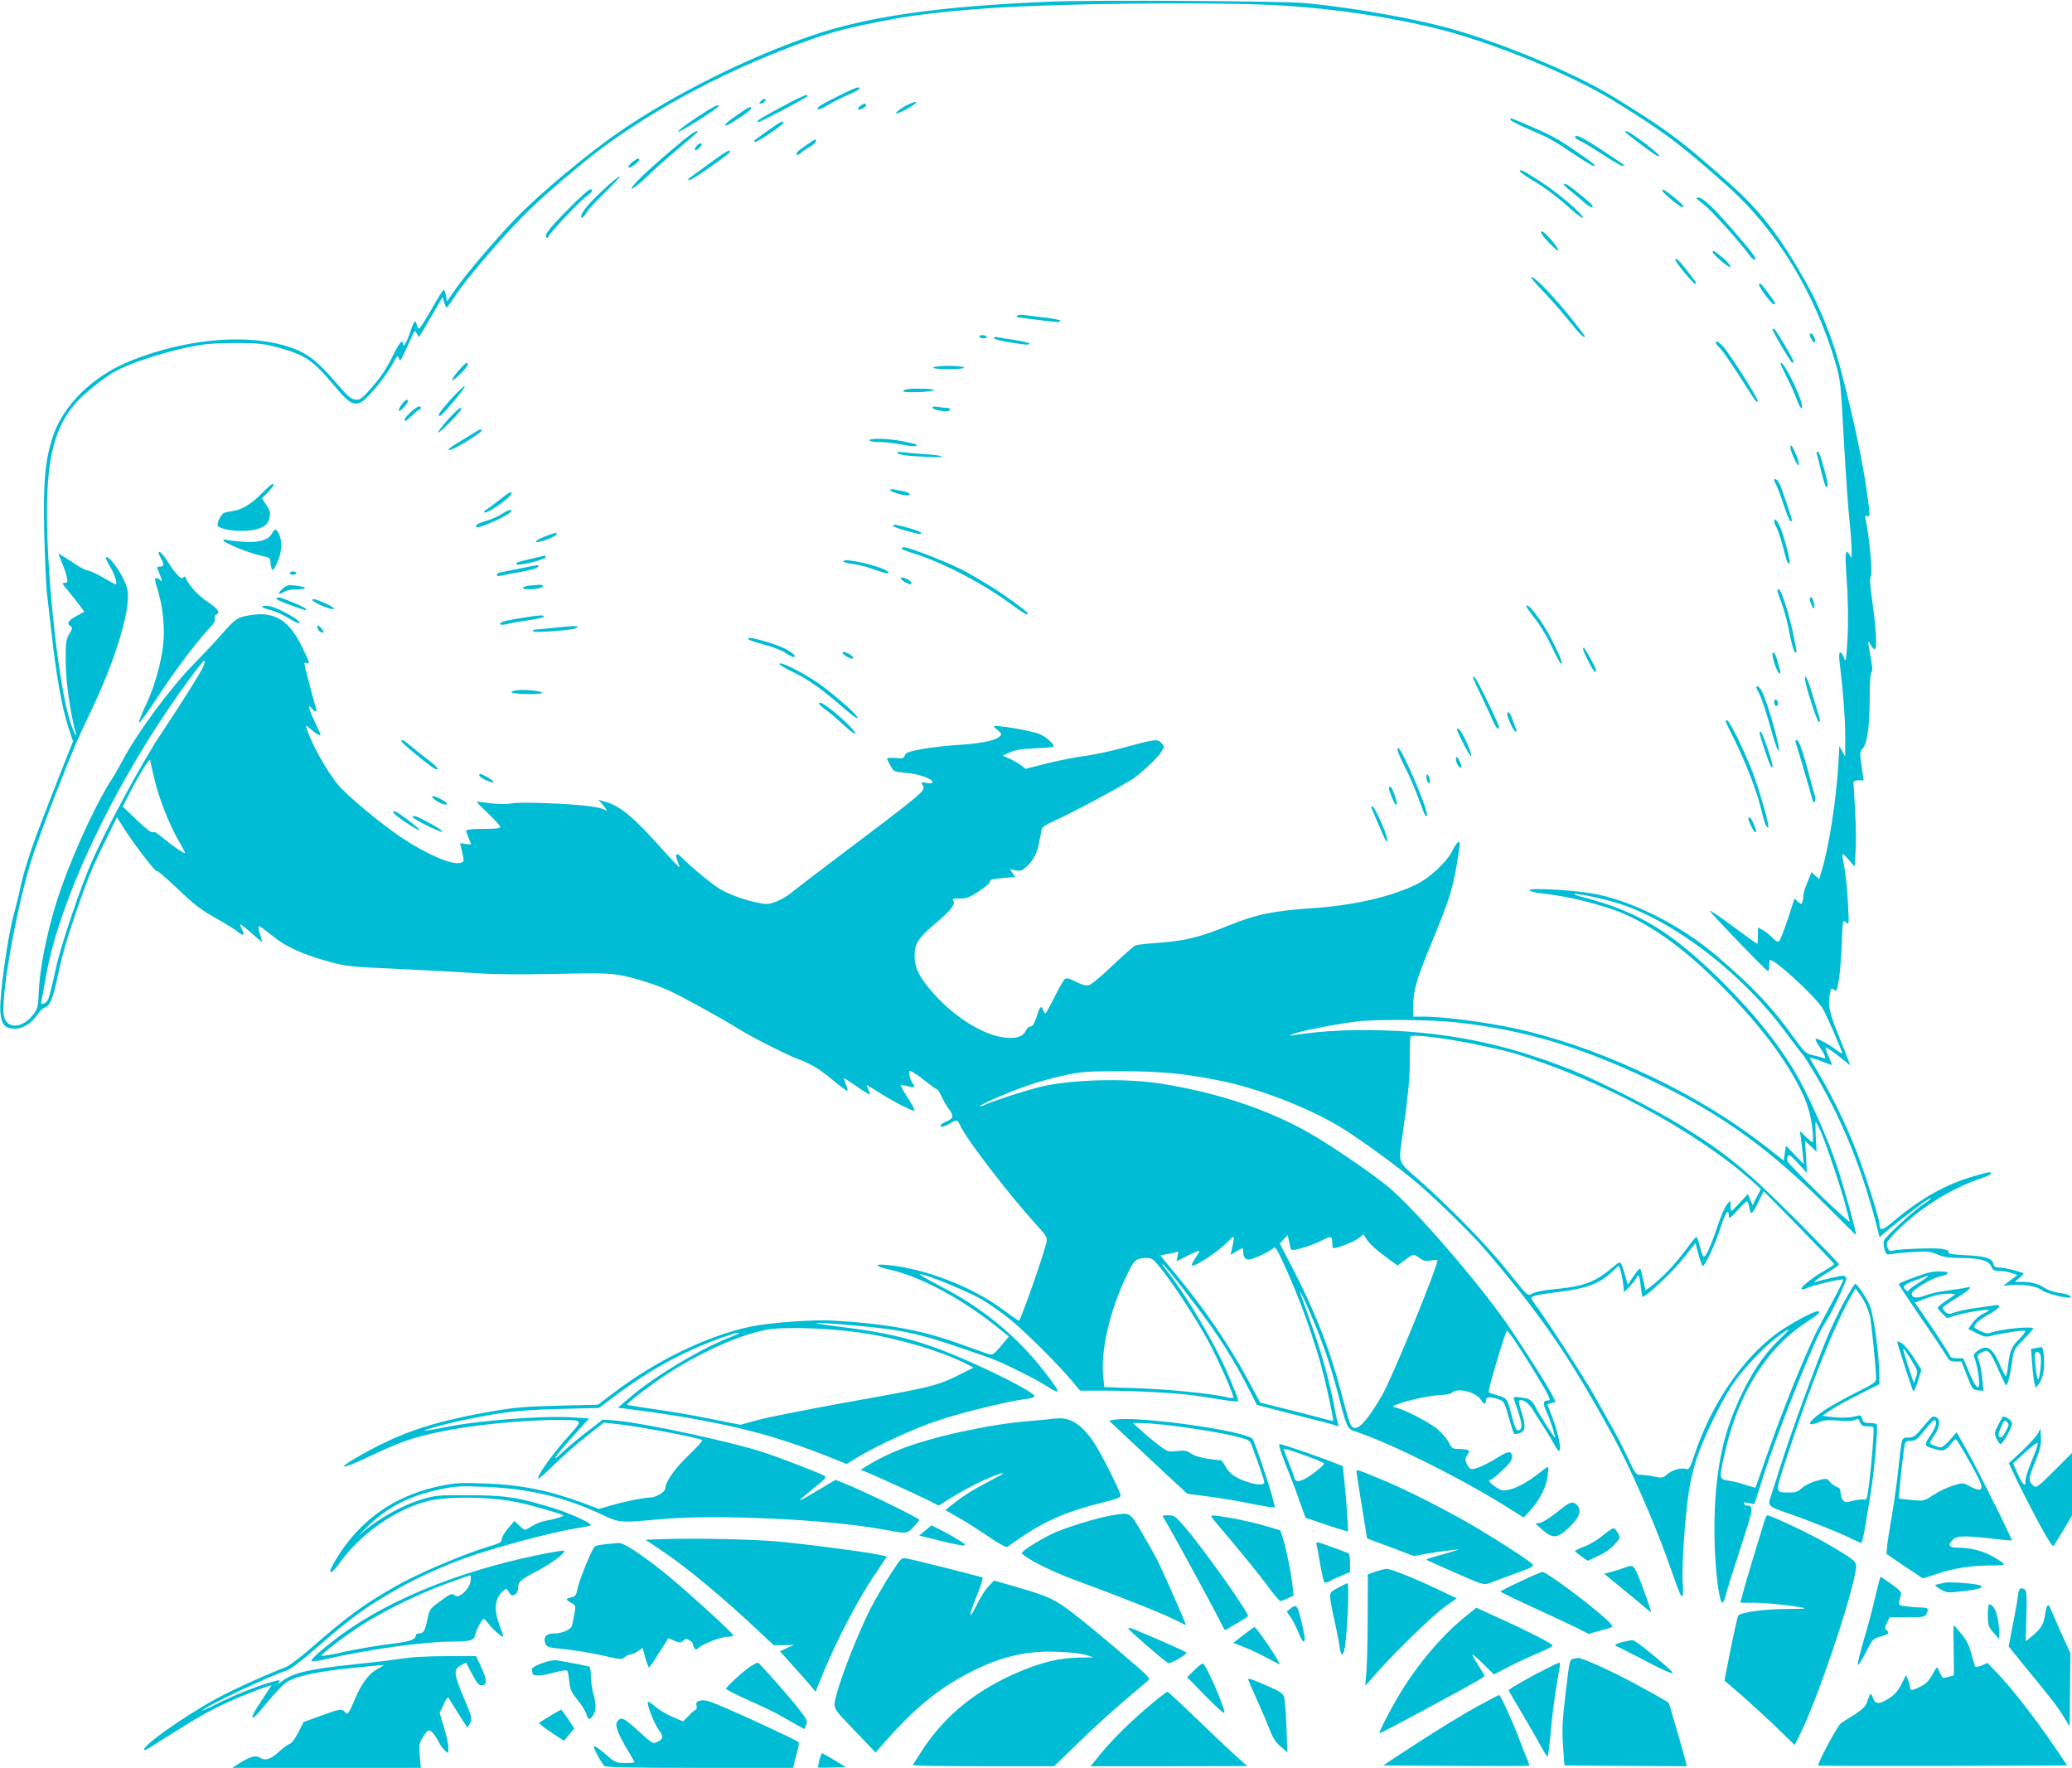 <?xml version="1.0" standalone="no"?>
<!DOCTYPE svg PUBLIC "-//W3C//DTD SVG 20010904//EN"
 "http://www.w3.org/TR/2001/REC-SVG-20010904/DTD/svg10.dtd">
<svg version="1.0" xmlns="http://www.w3.org/2000/svg"
 width="1280pt" height="1092pt" viewBox="0 0 1280 1092"
 preserveAspectRatio="xMidYMid meet">
<g transform="translate(0,1092) scale(0.1,-0.1)"
fill="#00bcd4" stroke="none">
<path d="M6495 10910 c-694 -28 -1143 -92 -1495 -215 -393 -136 -839 -360
-1165 -583 -206 -141 -496 -384 -651 -543 -123 -128 -311 -349 -372 -438 l-51
-73 -6 36 c-4 20 -10 36 -14 36 -4 0 -38 -54 -75 -120 -38 -66 -72 -120 -77
-120 -5 0 -12 12 -15 26 -8 32 -17 22 -38 -41 -21 -64 -45 -107 -46 -82 0 36
-21 14 -59 -63 -50 -99 -74 -134 -146 -217 -51 -57 -61 -64 -90 -61 -28 3 -47
20 -131 118 -117 135 -181 180 -311 217 -255 72 -618 36 -944 -95 -240 -96
-425 -280 -487 -482 -45 -147 -55 -273 -49 -574 4 -155 11 -321 16 -371 6 -49
20 -171 31 -270 27 -243 63 -446 100 -560 l31 -94 -90 -228 c-163 -413 -204
-534 -237 -683 -8 -41 -24 -104 -34 -140 -41 -140 -94 -517 -88 -616 5 -83 28
-109 93 -108 51 1 102 35 138 90 12 19 32 37 43 40 30 8 50 53 75 169 32 150
55 234 114 406 74 216 96 272 182 447 l75 154 57 -89 c69 -105 191 -261 191
-244 0 7 57 -42 126 -108 105 -100 146 -131 235 -181 59 -33 121 -71 137 -85
35 -30 47 -23 26 16 -8 16 -12 29 -8 29 3 0 35 -25 70 -56 35 -31 64 -55 64
-53 0 2 -7 25 -15 52 -8 26 -10 47 -5 47 4 0 41 -27 81 -59 83 -69 186 -115
354 -162 104 -28 128 -31 425 -44 173 -8 388 -20 478 -26 107 -8 273 -9 485
-5 271 6 336 5 410 -8 86 -16 205 -53 300 -95 59 -25 341 -180 417 -229 83
-53 306 -166 385 -196 82 -31 128 -59 225 -140 39 -32 73 -57 75 -54 3 3 -2
21 -10 41 -8 21 -13 37 -11 37 2 0 37 -22 77 -50 40 -28 76 -50 81 -50 5 0 1
14 -8 31 -11 23 -12 29 -2 23 7 -4 36 -22 63 -39 104 -66 225 -127 225 -113 0
7 -21 44 -45 82 -25 38 -43 71 -41 73 2 3 21 0 42 -6 43 -12 52 -8 35 13 -18
21 -31 75 -21 81 5 3 44 -21 86 -55 42 -33 80 -60 84 -60 4 0 15 -19 26 -42
10 -22 31 -59 47 -80 32 -44 28 -57 -23 -78 -30 -13 -40 -30 -17 -30 6 0 27 9
45 20 43 26 46 26 65 -15 42 -88 299 -423 463 -603 69 -76 75 -86 69 -115 -13
-64 -155 -471 -170 -485 -2 -2 -41 25 -88 60 -188 144 -482 260 -723 284 -90
9 -81 -9 14 -29 198 -44 473 -195 705 -389 l29 -24 -48 -58 c-37 -44 -52 -56
-68 -52 -12 2 -90 30 -173 60 -243 89 -457 129 -803 149 -111 7 -385 -13 -500
-37 -267 -55 -591 -211 -860 -418 l-86 -65 -244 -6 c-210 -5 -270 -11 -418
-36 -376 -66 -579 -137 -844 -293 -112 -66 -67 -61 80 9 200 95 270 120 442
157 202 44 535 77 756 75 135 -1 135 -1 56 -89 -108 -119 -209 -260 -196 -273
3 -3 47 36 98 86 51 51 141 130 200 176 l107 84 102 -12 c132 -15 494 -84 506
-97 3 -3 -35 -46 -86 -94 -86 -83 -143 -164 -143 -205 0 -20 -58 -55 -93 -55
-37 0 -165 -26 -249 -51 l-68 -20 -96 36 c-212 79 -386 114 -614 122 -143 5
-179 3 -267 -15 -251 -52 -447 -175 -591 -370 -44 -59 -92 -141 -92 -157 0
-19 25 4 64 58 123 171 336 321 531 373 124 33 393 30 570 -7 77 -16 275 -73
275 -80 0 -7 -60 -25 -115 -34 -22 -4 -57 -18 -77 -31 -21 -13 -41 -24 -45
-24 -4 0 -20 12 -36 28 l-29 27 -39 -45 c-21 -25 -39 -55 -39 -67 0 -19 -12
-26 -87 -48 -157 -48 -434 -166 -565 -241 -200 -114 -295 -183 -510 -370 -77
-68 -154 -126 -175 -133 -93 -34 -318 -135 -420 -190 -216 -117 -500 -321
-446 -321 4 0 41 22 82 49 242 154 331 205 463 262 76 34 223 89 234 89 2 0
-24 -40 -56 -88 -55 -82 -73 -119 -52 -110 5 1 43 44 85 95 42 50 91 103 109
116 56 43 199 74 443 97 66 6 130 13 143 14 31 4 28 -1 -16 -23 -52 -28 -97
-87 -138 -183 -41 -97 -47 -104 -64 -83 -18 22 -33 19 -150 -24 l-105 -38 -32
-64 c-19 -38 -41 -67 -54 -71 -13 -5 -42 -26 -65 -48 -51 -47 -85 -58 -117
-38 -26 18 -59 9 -127 -33 l-45 -29 582 0 583 0 -7 74 c-5 70 -4 77 22 119 25
39 31 43 48 33 10 -6 29 -31 42 -56 12 -25 32 -54 44 -64 21 -19 21 -19 21 18
0 20 -12 77 -27 126 l-27 90 24 51 c21 43 26 49 35 35 5 -9 33 -53 61 -98 l52
-81 15 29 c15 29 14 34 -40 162 -61 145 -63 171 -13 197 l29 15 37 -70 c29
-55 41 -70 59 -70 36 0 35 31 -1 109 l-33 71 -183 0 c-116 0 -217 -6 -277 -15
-52 -9 -181 -24 -285 -35 -283 -29 -383 -52 -451 -103 -22 -17 -34 -24 -28
-17 25 27 12 27 -74 0 -99 -31 -225 -84 -325 -136 -38 -19 -68 -32 -68 -30 0
17 423 218 520 247 23 7 90 57 181 137 224 195 309 256 518 375 107 60 267
133 402 182 186 67 542 162 702 187 42 6 77 14 77 17 0 15 -125 72 -231 105
-215 67 -300 80 -524 80 -182 1 -207 -1 -280 -23 -133 -39 -281 -122 -391
-220 -22 -20 -4 0 41 44 128 126 261 195 457 236 91 19 123 21 268 15 273 -10
499 -63 729 -172 109 -51 111 -51 363 -28 334 31 1017 0 1360 -61 170 -31 158
-32 202 14 22 22 38 42 35 44 -29 24 -360 184 -470 227 l-47 19 -93 -55 c-160
-95 -162 -95 -44 2 84 68 84 69 60 82 -35 18 -287 115 -365 140 -212 69 -742
182 -916 197 l-81 6 -99 -77 c-55 -42 -120 -97 -146 -122 -85 -82 -51 -28 57
91 l104 115 -102 7 c-182 12 -586 -19 -791 -62 -65 -13 -120 -22 -123 -20 -5
5 130 42 230 63 247 52 353 64 600 71 l247 6 93 70 c239 179 458 296 715 381
67 23 79 15 15 -9 -174 -65 -466 -237 -621 -368 l-85 -72 54 -7 c249 -32 384
-54 579 -94 228 -47 421 -105 653 -196 l127 -51 59 36 c115 72 369 188 506
233 144 48 428 117 525 130 84 10 88 17 33 51 -65 41 -184 101 -321 163 -320
145 -497 193 -877 239 -184 23 -130 26 96 6 357 -32 421 -47 869 -205 70 -25
274 -126 338 -167 105 -69 102 -52 -24 107 -161 203 -375 377 -619 502 -82 43
-142 77 -132 78 34 0 287 -103 374 -152 47 -27 127 -83 177 -123 92 -73 302
-282 390 -387 l48 -58 157 0 c179 0 453 -15 556 -31 39 -5 112 -17 164 -25 51
-8 95 -13 98 -10 6 6 0 22 -63 171 -79 187 -258 489 -383 645 -19 25 -27 38
-17 30 26 -20 208 -255 303 -390 85 -121 167 -259 235 -394 22 -44 41 -82 42
-83 1 -2 108 -29 237 -62 129 -32 243 -62 253 -67 16 -6 18 -4 12 12 -4 10
-14 55 -22 99 -28 152 -83 351 -143 515 -32 91 -62 174 -66 185 -16 48 19 -21
64 -128 72 -166 126 -327 170 -499 49 -192 55 -204 100 -219 216 -70 669 -296
955 -477 l89 -56 41 45 c57 63 96 140 106 207 4 31 6 59 4 61 -2 2 -23 -12
-46 -31 -70 -56 -140 -96 -189 -108 -43 -11 -50 -10 -88 14 -38 25 -53 46 -32
46 6 0 37 25 70 56 48 44 61 63 61 85 0 39 -22 38 -86 -3 -71 -45 -149 -79
-167 -72 -8 3 -20 18 -27 34 -10 23 -9 33 5 53 14 23 14 25 0 31 -9 3 -34 6
-56 6 -35 0 -41 4 -58 39 -11 21 -41 57 -66 79 -46 41 -202 123 -260 137 -30
7 -29 8 25 27 72 25 203 51 262 52 26 1 53 7 59 14 34 33 152 2 179 -47 14
-27 30 -27 30 -1 0 23 26 25 79 6 32 -11 35 -17 61 -109 15 -54 30 -100 33
-103 3 -3 18 -2 34 3 37 13 40 45 13 129 -12 36 -20 68 -16 71 16 16 59 -11
84 -53 15 -25 46 -74 69 -109 23 -35 51 -82 63 -104 59 -116 44 28 -19 187
-12 29 -21 54 -21 56 0 2 11 7 25 10 l25 6 -21 43 c-36 69 -171 282 -277 436
-176 255 -559 699 -728 843 -94 81 -374 272 -507 346 -255 143 -557 242 -902
298 -206 33 -513 28 -715 -12 -77 -15 -289 -82 -370 -116 -25 -11 -40 -15 -35
-9 15 15 189 90 297 127 53 19 152 46 220 61 112 24 143 26 353 26 245 0 384
-13 611 -58 235 -47 539 -164 738 -283 122 -73 383 -264 492 -359 132 -115
335 -315 413 -407 352 -414 514 -651 788 -1151 100 -182 248 -518 333 -755 28
-80 59 -164 67 -187 25 -69 36 -52 28 44 -7 97 15 417 40 573 8 52 29 138 46
190 38 118 150 350 219 453 60 91 190 230 269 291 97 74 105 70 22 -9 -110
-106 -201 -251 -282 -452 -90 -222 -127 -487 -116 -827 6 -174 29 -346 48
-346 5 0 13 19 19 43 5 23 46 154 91 291 82 253 84 265 42 266 -6 0 -15 5 -19
11 -5 9 3 10 29 5 l35 -7 62 193 c85 266 318 844 368 916 39 55 144 273 138
287 -3 8 -12 15 -20 15 -17 0 -137 -27 -162 -37 -37 -14 -2 16 66 56 38 23 70
46 70 52 0 5 -123 132 -272 282 -302 302 -422 401 -700 573 -166 103 -511 278
-678 344 -369 147 -689 219 -1065 241 -237 14 -467 5 -660 -26 -25 -4 -24 -3
9 10 46 18 265 60 386 75 123 15 464 12 615 -5 440 -49 795 -158 1260 -385
401 -196 697 -414 1049 -769 88 -88 160 -160 161 -158 6 7 -71 286 -118 427
-49 146 -146 369 -223 515 -108 202 -282 423 -515 650 -289 282 -498 407 -822
491 -37 9 -66 19 -64 21 10 9 203 -32 296 -64 343 -117 749 -433 1011 -788 57
-77 107 -142 111 -145 4 -3 38 -57 76 -121 169 -287 294 -599 383 -957 l11
-44 42 36 c68 58 230 182 255 195 39 21 24 5 -31 -31 -57 -38 -222 -190 -237
-218 -6 -11 -5 -32 1 -55 10 -35 12 -37 42 -31 18 3 78 9 134 12 91 6 108 4
152 -15 38 -16 70 -21 135 -21 122 0 182 -16 197 -52 10 -24 17 -28 53 -29 22
0 56 -6 75 -13 l34 -12 -44 -33 -44 -33 55 5 c72 6 160 -10 186 -34 20 -18
163 -54 174 -43 9 10 -25 23 -75 29 -27 4 -66 17 -85 30 -39 26 -78 36 -141
37 l-43 0 29 24 c16 13 27 25 25 28 -11 10 -116 36 -147 36 -26 0 -34 5 -39
24 -8 35 -51 47 -176 53 -82 4 -105 9 -101 19 3 9 -10 15 -42 20 -52 7 -266
-1 -302 -11 -18 -6 -25 -2 -33 20 -9 25 -6 32 32 74 138 149 354 289 541 350
37 13 67 27 67 32 0 13 -8 12 -105 -16 -177 -51 -332 -139 -504 -284 -64 -54
-80 -56 -81 -8 0 24 -59 216 -118 382 -57 162 -162 385 -250 533 -34 57 -62
105 -62 107 0 5 49 -10 94 -29 22 -9 40 -15 42 -13 2 1 -8 26 -21 55 -13 29
-21 52 -17 52 9 0 55 -32 111 -78 l41 -33 -14 38 c-7 21 -37 95 -65 164 -51
127 -60 173 -45 248 5 25 9 29 21 20 7 -7 15 -10 16 -8 14 18 29 142 34 277 6
161 6 162 26 145 20 -18 20 -17 13 117 -3 74 -13 171 -21 215 -20 107 -20 106
24 56 l38 -44 6 94 c4 52 2 166 -3 254 -5 88 -10 166 -10 173 0 7 13 12 31 12
l32 0 -7 45 c-3 25 -9 64 -12 88 -5 34 -2 47 11 61 29 29 44 130 45 302 0 101
4 164 11 171 8 8 6 35 -5 95 -19 103 -19 111 0 76 8 -16 19 -28 24 -28 17 0
11 117 -12 283 -16 110 -19 160 -12 165 14 9 -6 236 -32 359 -3 17 -1 21 11
17 19 -8 19 -5 0 132 -27 202 -88 488 -170 795 -43 164 -125 367 -205 509
-167 296 -285 448 -486 626 -296 263 -374 320 -709 527 -217 133 -623 306
-955 406 -233 70 -638 143 -950 172 -144 13 -1295 20 -1565 9z m1345 -20 c410
-18 887 -94 1206 -194 322 -100 697 -261 910 -391 309 -189 420 -271 714 -533
304 -270 543 -662 670 -1097 29 -101 32 -123 50 -463 11 -196 26 -422 35 -502
8 -80 14 -167 14 -195 0 -43 -2 -47 -11 -27 -22 46 -31 23 -25 -65 14 -199 17
-345 9 -468 -8 -120 -10 -128 -21 -97 -21 52 -35 39 -27 -25 22 -180 36 -362
35 -468 l0 -120 -18 34 -18 33 -6 -108 c-13 -219 -57 -506 -99 -647 l-20 -68
-24 22 -23 22 -10 -24 c-5 -13 -16 -41 -25 -63 -9 -21 -16 -49 -16 -61 0 -13
-3 -30 -6 -39 -5 -13 -9 -12 -27 4 l-21 20 -41 -125 c-23 -69 -47 -131 -53
-137 -9 -9 -20 -4 -44 21 -17 18 -44 39 -60 47 l-28 15 0 -51 c0 -27 -2 -50
-5 -50 -2 0 -68 47 -146 105 -78 58 -144 103 -147 100 -5 -5 344 -368 359
-373 5 -2 9 12 9 32 0 20 2 36 5 36 34 0 262 -209 322 -295 19 -27 123 -265
123 -281 0 -4 -15 5 -32 18 -51 38 -125 78 -131 71 -4 -3 6 -24 22 -47 39 -57
46 -80 24 -71 -10 4 -39 12 -64 17 -43 10 -50 16 -115 106 -140 194 -248 309
-474 503 -229 197 -541 353 -785 392 -132 21 -375 33 -375 19 0 -6 21 -13 48
-17 168 -20 251 -38 414 -86 215 -63 444 -214 686 -453 257 -253 435 -485 538
-702 41 -87 64 -189 64 -283 0 -24 -1 -24 -41 14 l-41 40 6 -35 c3 -19 8 -66
12 -103 l7 -68 -55 57 -55 57 -7 -46 -7 -46 -102 80 c-212 166 -444 308 -702
432 -278 132 -496 213 -760 282 -184 48 -501 94 -652 95 l-73 0 0 58 c0 100
19 168 105 377 131 318 143 360 180 603 9 58 -9 54 -41 -10 -38 -75 -141 -171
-228 -213 -159 -76 -385 -128 -641 -145 -243 -17 -344 -38 -510 -105 -195 -79
-274 -97 -465 -111 -52 -3 -104 -10 -115 -14 -11 -4 -74 -60 -141 -123 -66
-64 -133 -119 -147 -122 -18 -5 -42 1 -81 21 -42 21 -58 25 -68 16 -8 -6 -36
-56 -64 -111 -27 -55 -52 -100 -56 -101 -4 0 -10 9 -13 20 -11 34 -22 23 -41
-40 -14 -43 -24 -60 -37 -60 -9 0 -22 -10 -28 -23 -16 -35 -46 -49 -104 -48
-131 1 -322 112 -463 269 -92 102 -122 161 -122 239 0 75 26 114 137 206 86
72 120 116 101 135 -9 9 1 12 40 12 45 0 61 6 123 47 41 27 68 52 65 59 -4 9
17 15 75 20 l80 7 -16 24 -16 24 36 -7 c31 -6 40 -2 66 22 45 43 66 82 78 149
7 33 14 69 16 81 3 15 26 31 77 53 110 49 447 230 495 266 70 53 148 128 168
162 19 32 18 33 0 53 -24 27 -39 25 -237 -29 -78 -22 -186 -44 -238 -51 -52
-6 -156 -27 -230 -45 l-135 -34 -25 20 c-14 11 -45 29 -70 41 l-45 21 45 20
c33 15 74 22 158 25 61 2 112 8 112 12 0 16 -50 60 -87 75 -54 23 -283 61
-283 47 0 -2 11 -13 25 -24 20 -15 23 -23 15 -33 -22 -27 -107 -46 -240 -55
-74 -4 -182 -16 -239 -26 -87 -16 -105 -22 -111 -40 -8 -19 -14 -21 -59 -16
-28 2 -51 1 -51 -3 0 -4 9 -24 21 -45 21 -37 22 -37 96 -44 77 -6 163 -36 163
-57 0 -8 -11 -9 -36 -5 -33 7 -35 6 -24 -14 19 -36 28 -28 -604 -505 -95 -71
-190 -145 -212 -163 -21 -18 -62 -41 -90 -52 -48 -17 -57 -18 -119 -5 -82 18
-165 48 -225 82 -47 27 -184 140 -234 192 -36 38 -50 31 -31 -16 8 -20 14 -38
12 -39 -2 -2 -47 45 -101 105 -178 200 -261 270 -352 297 l-48 14 21 -22 c11
-13 24 -30 28 -38 7 -12 6 -13 -6 -3 -8 6 -48 16 -89 22 -107 16 -426 29 -485
19 -46 -8 -110 -5 -195 8 -35 6 -34 5 43 -68 42 -40 77 -79 77 -85 0 -10 -28
-13 -105 -13 -66 0 -105 -4 -105 -10 0 -6 7 -27 15 -47 8 -19 15 -37 15 -39 0
-1 -15 0 -34 3 l-34 5 13 -56 c13 -55 13 -57 -8 -65 -49 -18 -209 50 -368 156
-124 83 -339 262 -390 325 -72 86 -167 258 -194 348 -8 24 -7 23 29 -8 33 -28
56 -40 56 -28 0 2 -16 37 -35 77 -38 80 -47 120 -17 81 22 -29 34 -19 21 17
-10 25 -69 253 -69 265 0 3 7 3 15 0 21 -9 20 -1 -24 90 -82 174 -172 231
-325 206 -80 -13 -90 -19 -182 -124 -38 -43 -114 -124 -169 -180 -146 -150
-343 -416 -438 -594 -22 -42 -53 -95 -67 -117 -82 -121 -219 -413 -304 -648
-83 -229 -141 -497 -148 -687 -2 -75 -9 -93 -51 -138 -65 -68 -149 -61 -163
14 -23 124 93 747 189 1019 60 168 103 282 174 460 76 193 88 219 186 426 129
273 217 549 217 681 0 49 -6 72 -36 128 -34 66 -88 129 -99 118 -4 -3 7 -28
23 -54 29 -47 50 -114 37 -114 -4 0 -38 19 -76 41 -39 23 -81 43 -94 44 -13 2
-43 16 -67 32 -24 16 -60 40 -81 52 l-37 23 21 -54 c25 -62 25 -64 33 -100 5
-24 3 -28 -15 -28 -18 0 -15 -7 24 -52 24 -29 56 -70 71 -90 l27 -37 -38 -20
c-22 -11 -46 -27 -53 -36 -12 -15 -12 -19 3 -30 17 -12 16 -15 -5 -51 -21 -36
-23 -50 -22 -174 1 -123 26 -300 60 -430 15 -55 -13 -1 -34 67 -70 224 -142
877 -142 1285 0 342 50 533 178 679 50 56 158 144 231 188 109 66 417 159 586
176 39 4 131 7 205 6 115 -1 150 -6 236 -30 158 -43 210 -79 336 -230 88 -106
116 -124 161 -109 37 13 148 144 197 231 33 61 38 66 44 45 8 -26 7 -28 70
111 27 62 29 63 41 41 l12 -23 16 24 c8 13 41 69 73 124 l58 100 10 -32 c5
-18 12 -33 15 -33 3 0 29 35 56 77 68 105 318 394 451 523 111 108 313 280
439 375 352 265 818 509 1290 676 157 56 252 80 515 130 146 28 360 52 625 70
400 27 1288 37 1705 19z m-6582 -4082 c-11 -31 -141 -239 -268 -428 -107 -160
-331 -573 -424 -785 -65 -145 -186 -504 -216 -635 -37 -167 -42 -184 -52 -212
-10 -27 -52 -42 -43 -15 2 6 16 80 30 162 88 494 454 1249 894 1842 42 57 79
103 83 103 4 0 2 -15 -4 -32z m-306 -693 c27 -120 95 -292 151 -387 25 -43 43
-78 39 -78 -12 0 -83 50 -138 96 -33 29 -54 40 -60 34 -7 -7 -40 18 -98 74
l-88 84 22 43 c70 139 145 262 148 244 1 -11 12 -60 24 -110z m8134 -1640 c99
-20 211 -45 249 -56 525 -154 1131 -477 1487 -793 l56 -51 -26 -50 -25 -50
-15 35 -14 35 -48 -52 c-27 -29 -51 -53 -54 -53 -3 0 -6 15 -6 33 l-1 32 -22
-27 c-13 -16 -38 -74 -56 -130 -19 -57 -45 -125 -58 -152 -28 -56 -32 -53 -54
32 -7 28 -16 52 -19 52 -4 0 -21 -20 -39 -44 -67 -94 -139 -175 -204 -231 -38
-31 -69 -56 -71 -54 -1 2 -8 31 -15 64 -7 33 -15 64 -18 68 -3 5 -21 -15 -41
-45 l-36 -53 -17 58 c-29 96 -23 93 -81 45 -108 -91 -180 -116 -373 -133 -44
-4 -95 -14 -113 -22 -39 -19 -18 -38 -181 163 -116 144 -357 388 -528 538
-128 111 -124 102 -102 251 37 258 49 375 48 493 0 73 2 136 5 140 9 14 191
-7 372 -43z m2161 -542 c34 -77 128 -357 154 -458 11 -44 23 -89 26 -100 3
-11 -81 65 -188 169 -107 105 -196 196 -197 203 -2 8 -1 22 3 31 6 14 17 6 62
-43 l55 -60 -5 99 -6 99 36 -34 35 -34 -5 93 c-2 50 -3 92 0 92 2 0 16 -26 30
-57z m83 -821 c0 -4 -19 -18 -43 -31 -127 -72 -213 -155 -119 -115 43 18 213
57 219 50 3 -2 -30 -69 -73 -148 -99 -184 -104 -193 -158 -318 -85 -196 -177
-435 -243 -625 -36 -104 -67 -192 -68 -194 -2 -1 -30 6 -62 17 -32 11 -79 23
-105 26 -59 9 -59 11 -22 174 82 364 259 647 507 807 73 48 91 65 65 65 -27 0
-181 -84 -254 -138 -213 -158 -403 -439 -505 -745 -28 -84 -35 -96 -52 -91
-31 10 -84 -5 -117 -32 -28 -24 -33 -25 -80 -15 -28 6 -65 11 -83 11 -31 0
-34 4 -82 107 -27 59 -70 141 -94 183 -23 41 -74 131 -112 199 -61 109 -289
461 -363 560 -14 19 -26 38 -26 42 0 14 37 22 178 40 165 21 240 49 316 119
l46 42 10 -26 c5 -15 13 -52 17 -83 l6 -56 37 39 c20 22 39 47 42 55 9 25 18
4 24 -59 4 -34 9 -62 12 -62 21 0 182 151 247 232 l79 100 19 -71 c11 -39 22
-71 26 -71 15 0 80 141 110 238 30 94 51 123 51 69 0 -18 10 -12 53 36 28 32
55 57 59 57 4 0 10 -16 14 -35 3 -19 9 -37 13 -40 4 -2 23 28 42 67 l34 70
218 -221 c119 -122 217 -225 217 -229z m-3355 91 c5 -14 116 17 187 53 62 31
68 30 68 -11 0 -19 3 -35 6 -35 27 0 126 38 153 59 l34 26 16 -25 c20 -32 60
-69 135 -124 l60 -43 44 33 c51 40 54 40 92 13 23 -18 37 -20 69 -15 23 3 41
5 41 3 0 -45 -279 -727 -341 -834 -77 -133 -134 -203 -165 -203 -30 0 -33 7
-89 220 -69 265 -162 502 -308 782 l-71 137 24 26 25 26 8 -38 c4 -21 9 -43
12 -50z m-361 21 l-12 -55 34 20 c43 26 44 26 44 2 0 -34 11 -51 34 -51 25 0
123 45 148 67 17 15 21 9 66 -88 99 -211 201 -497 253 -709 23 -92 58 -264 55
-267 -1 -1 -20 3 -42 9 -21 6 -122 32 -224 58 l-185 46 -78 145 c-125 230
-275 446 -459 667 -43 50 -78 94 -78 96 0 2 17 6 38 9 20 3 45 8 56 13 16 6
17 3 11 -25 l-7 -32 71 36 c39 19 71 32 71 28 0 -4 -12 -24 -26 -45 -15 -21
-24 -41 -21 -44 14 -14 169 88 226 150 14 14 28 26 31 26 4 0 2 -25 -6 -56z
m-441 -141 c81 -102 212 -303 288 -441 66 -121 166 -348 158 -357 -3 -2 -24 0
-47 6 -98 22 -361 48 -549 54 l-201 7 -7 69 c-15 145 35 376 124 574 66 145
71 152 143 154 34 1 41 -4 91 -66z m-1843 -397 c228 -35 489 -113 646 -194
l38 -20 -60 -30 c-167 -84 -174 -86 -739 -187 -231 -42 -470 -89 -531 -106
l-110 -30 -175 35 c-96 20 -252 47 -348 60 -96 14 -175 27 -177 28 -7 8 154
131 263 201 220 140 471 247 625 267 123 15 385 4 568 -24z m4022 -39 c50 -73
182 -285 207 -336 15 -29 18 -41 9 -41 -36 -1 -39 -16 -14 -71 24 -52 58 -159
52 -159 -6 0 -105 155 -122 192 -11 24 -28 41 -47 48 -28 9 -87 14 -87 7 0 -2
11 -37 25 -77 29 -85 31 -115 10 -124 -18 -6 -26 11 -51 106 -22 87 -27 94
-81 108 -26 7 -52 16 -56 20 -8 7 103 380 113 380 3 0 22 -24 42 -53z"/>
<path d="M5177 10326 c-111 -55 -135 -71 -124 -82 3 -3 32 9 64 28 32 19 88
48 126 64 62 26 84 44 55 44 -7 0 -62 -24 -121 -54z"/>
<path d="M4835 10263 c-146 -78 -162 -89 -153 -98 4 -5 290 145 306 160 2 2
-1 5 -5 8 -5 3 -72 -28 -148 -70z"/>
<path d="M4699 10294 c-12 -14 -11 -16 5 -13 11 2 21 10 24 17 5 17 -13 15
-29 -4z"/>
<path d="M5582 10259 c-28 -17 -50 -35 -47 -39 5 -8 96 39 120 61 21 20 -23 7
-73 -22z"/>
<path d="M5314 10266 c-10 -8 -16 -17 -12 -21 8 -8 48 13 48 25 0 14 -13 12
-36 -4z"/>
<path d="M4297 10190 c-65 -43 -114 -81 -108 -84 9 -6 251 148 251 159 0 15
-36 -4 -143 -75z"/>
<path d="M4553 10209 c-40 -27 -73 -54 -73 -60 0 -12 26 1 103 53 31 21 57 43
57 48 0 17 -12 11 -87 -41z"/>
<path d="M9332 10179 c2 -6 48 -30 103 -53 133 -57 151 -66 288 -158 65 -44
121 -77 125 -74 8 8 4 11 -123 99 -108 74 -148 95 -308 163 -88 38 -90 38 -85
23z"/>
<path d="M4745 10114 c-96 -68 -90 -63 -82 -71 8 -7 177 106 177 119 0 16 -16
8 -95 -48z"/>
<path d="M4140 9986 c-80 -68 -167 -147 -194 -175 -82 -83 -43 -71 47 15 45
44 135 124 200 178 64 54 117 100 117 102 0 18 -46 -14 -170 -120z"/>
<path d="M10040 10105 c0 -5 140 -112 183 -139 15 -10 27 -14 27 -8 0 6 -43
43 -95 82 -85 62 -115 80 -115 65z"/>
<path d="M9730 10072 c0 -5 17 -16 38 -26 20 -9 85 -49 145 -88 59 -39 110
-68 114 -64 8 8 17 0 -107 83 -142 94 -190 119 -190 95z"/>
<path d="M4983 10025 c-28 -19 -55 -39 -58 -45 -12 -19 3 -23 20 -7 8 9 33 26
55 38 22 13 40 29 40 36 0 17 2 18 -57 -22z"/>
<path d="M4305 10020 c-25 -27 -10 -39 16 -13 12 11 17 23 11 27 -5 3 -17 -3
-27 -14z"/>
<path d="M4374 9904 c-66 -48 -120 -88 -122 -89 -2 -2 1 -5 5 -8 10 -6 252
163 253 176 0 17 -24 3 -136 -79z"/>
<path d="M3903 9916 c-15 -13 -25 -27 -21 -31 7 -8 66 34 67 48 2 14 -18 7
-46 -17z"/>
<path d="M9390 9861 c0 -5 43 -34 96 -66 53 -31 138 -95 190 -142 52 -47 98
-83 102 -79 13 13 -159 160 -267 228 -107 68 -121 75 -121 59z"/>
<path d="M3719 9740 c-95 -89 -142 -150 -126 -166 3 -3 17 11 30 33 13 21 66
78 116 126 51 49 91 93 89 97 -2 5 -51 -35 -109 -90z"/>
<path d="M9660 9782 c0 -5 17 -22 38 -38 20 -15 56 -45 79 -66 40 -36 64 -47
62 -30 0 8 -110 100 -151 127 -16 9 -28 13 -28 7z"/>
<path d="M3512 9630 c-120 -121 -152 -164 -137 -177 4 -5 10 -2 13 6 8 22 178
204 226 241 48 37 56 50 31 50 -8 0 -68 -54 -133 -120z"/>
<path d="M10270 9741 c0 -11 109 -101 122 -101 18 0 4 17 -54 64 -60 47 -68
52 -68 37z"/>
<path d="M10480 9695 c0 -2 22 -21 50 -42 44 -34 226 -237 280 -313 12 -17 26
-28 31 -24 12 7 -8 35 -140 188 -109 126 -183 196 -208 196 -7 0 -13 -2 -13
-5z"/>
<path d="M9520 9483 c1 -16 99 -118 106 -111 4 4 -14 32 -40 63 -43 50 -67 67
-66 48z"/>
<path d="M10580 9362 c0 -5 25 -30 55 -56 33 -28 55 -41 55 -33 0 9 -22 34
-49 56 -49 41 -61 48 -61 33z"/>
<path d="M10350 9314 c0 -14 115 -152 122 -148 5 3 5 11 0 17 -90 120 -122
155 -122 131z"/>
<path d="M9526 9128 c45 -46 118 -129 163 -185 70 -88 101 -118 101 -98 0 2
-39 53 -86 112 -104 130 -223 253 -244 253 -8 0 22 -37 66 -82z"/>
<path d="M10867 9164 c-8 -9 76 -123 91 -124 16 0 12 7 -41 78 -43 56 -41 55
-50 46z"/>
<path d="M6285 8970 c-3 -6 -5 -10 -3 -10 2 0 57 -7 123 -15 140 -18 145 -18
145 -6 0 5 -46 14 -102 20 -57 7 -115 14 -130 16 -15 2 -30 0 -33 -5z"/>
<path d="M10950 8885 c0 -13 113 -205 121 -205 5 0 9 3 9 6 0 14 -113 204
-121 204 -5 0 -9 -2 -9 -5z"/>
<path d="M11180 8856 c0 -18 22 -56 30 -51 11 7 -8 55 -22 55 -4 0 -8 -2 -8
-4z"/>
<path d="M6050 8840 c0 -5 12 -10 26 -10 14 0 23 4 19 10 -3 6 -15 10 -26 10
-10 0 -19 -4 -19 -10z"/>
<path d="M6140 8832 c0 -9 62 -23 173 -38 28 -4 47 -3 47 3 0 5 -39 15 -87 22
-49 7 -98 15 -110 18 -13 3 -23 1 -23 -5z"/>
<path d="M10600 8802 c0 -5 11 -19 25 -32 14 -13 69 -92 122 -175 113 -177 99
-158 112 -154 11 4 -175 297 -217 342 -26 27 -42 34 -42 19z"/>
<path d="M2831 8629 c-24 -27 -41 -53 -37 -57 8 -8 96 81 96 97 0 20 -14 10
-59 -40z"/>
<path d="M11000 8673 c0 -4 17 -41 38 -83 22 -41 49 -103 62 -138 13 -35 27
-59 31 -55 5 5 0 33 -11 63 -41 110 -120 251 -120 213z"/>
<path d="M5765 8650 c-4 -6 30 -10 95 -10 65 0 99 4 95 10 -3 6 -46 10 -95 10
-49 0 -92 -4 -95 -10z"/>
<path d="M2786 8455 c-70 -79 -88 -106 -68 -104 14 1 162 178 153 183 -5 3
-43 -33 -85 -79z"/>
<path d="M5593 8513 c-33 -13 -5 -18 82 -15 52 2 95 8 95 13 0 9 -155 12 -177
2z"/>
<path d="M2480 8419 c-12 -16 -19 -33 -15 -37 7 -7 55 46 55 61 0 17 -20 5
-40 -24z"/>
<path d="M2538 8375 c-34 -30 -48 -55 -33 -55 4 0 22 16 42 35 20 19 40 35 45
35 4 0 8 5 8 10 0 19 -25 9 -62 -25z"/>
<path d="M5760 8403 c0 -11 46 -23 86 -23 13 0 24 5 24 10 0 6 -8 10 -17 10
-10 0 -35 3 -55 6 -23 4 -38 3 -38 -3z"/>
<path d="M2767 8328 c-36 -40 -63 -76 -61 -80 5 -8 135 123 142 143 11 27 -24
0 -81 -63z"/>
<path d="M2876 8214 c-98 -58 -118 -74 -97 -74 22 0 202 111 196 120 -4 6 -7
10 -8 9 -1 0 -42 -25 -91 -55z"/>
<path d="M5370 8200 c0 -6 26 -10 59 -10 32 0 96 -7 141 -16 73 -14 103 -13
89 1 -3 2 -41 11 -85 20 -90 17 -204 20 -204 5z"/>
<path d="M11060 8158 c0 -25 42 -118 51 -112 5 2 -1 28 -12 57 -22 57 -39 81
-39 55z"/>
<path d="M5544 8122 c7 -12 68 -19 194 -25 115 -5 103 9 -15 17 -54 3 -118 9
-142 12 -29 4 -41 3 -37 -4z"/>
<path d="M11223 8117 c3 -7 15 -57 28 -110 13 -53 27 -97 32 -97 10 0 9 28 -4
75 -30 114 -41 145 -50 145 -6 0 -9 -6 -6 -13z"/>
<path d="M10960 7954 c0 -3 6 -18 14 -32 8 -15 29 -71 46 -124 18 -54 36 -98
41 -98 5 0 9 3 9 6 0 12 -64 201 -77 227 -12 24 -33 37 -33 21z"/>
<path d="M1620 7875 c-65 -66 -121 -101 -175 -110 -22 -4 -48 -9 -58 -12 -21
-6 -53 -72 -40 -83 32 -29 163 -39 238 -19 52 14 73 34 81 76 5 26 1 42 -21
74 l-27 41 36 37 c20 20 36 40 36 44 0 17 -19 4 -70 -48z"/>
<path d="M5500 7892 c0 -9 73 -32 104 -32 31 0 15 18 -21 25 -21 3 -48 9 -60
12 -13 3 -23 1 -23 -5z"/>
<path d="M3083 7830 c-34 -27 -70 -53 -80 -59 -10 -5 -15 -13 -11 -16 13 -13
168 95 168 117 0 15 -15 7 -77 -42z"/>
<path d="M3100 7745 c-19 -13 -61 -32 -93 -41 -52 -15 -75 -29 -65 -39 14 -15
218 79 218 100 0 11 -28 2 -60 -20z"/>
<path d="M10960 7700 c0 -6 7 -25 17 -43 9 -18 26 -72 39 -120 22 -89 29 -105
39 -95 8 8 -33 163 -57 221 -19 43 -38 62 -38 37z"/>
<path d="M5516 7673 c-4 -4 31 -17 76 -30 94 -26 98 -26 98 -14 0 5 -35 18
-78 30 -89 24 -86 23 -96 14z"/>
<path d="M1681 7626 c-23 -42 -79 -59 -173 -53 -46 3 -93 8 -105 12 -14 4 -23
3 -23 -3 0 -14 159 -79 230 -94 54 -11 60 -15 61 -38 0 -14 4 -33 7 -43 6 -14
12 -9 30 29 32 64 38 130 19 177 -19 43 -29 46 -46 13z"/>
<path d="M3368 7607 c-32 -12 -58 -27 -58 -33 0 -14 123 29 128 45 5 15 -2 13
-70 -12z"/>
<path d="M5570 7532 c0 -4 27 -16 60 -26 183 -54 442 -189 623 -323 48 -36 91
-63 94 -59 8 8 7 9 -92 83 -70 52 -157 107 -288 181 -81 46 -348 152 -384 152
-7 0 -13 -4 -13 -8z"/>
<path d="M980 7503 c1 -5 7 -19 15 -33 20 -35 18 -50 -5 -50 -24 0 -24 1 -5
-43 18 -44 19 -55 3 -39 -7 7 -17 12 -24 12 -9 0 -7 -17 7 -62 29 -98 40 -173
41 -277 0 -128 -45 -307 -112 -448 -27 -57 -45 -105 -41 -107 4 -3 52 63 107
147 108 166 250 355 321 429 33 33 44 52 40 67 -3 12 1 22 9 25 28 11 12 34
-54 79 -60 39 -115 101 -136 150 -3 9 -7 8 -14 -1 -11 -16 -48 23 -101 106
-29 46 -52 66 -51 45z"/>
<path d="M3280 7468 c-89 -21 -97 -24 -88 -34 11 -11 178 30 178 43 0 7 -1 13
-2 12 -2 -1 -41 -10 -88 -21z"/>
<path d="M5210 7453 c0 -6 27 -13 60 -17 33 -4 90 -18 125 -32 67 -25 107 -32
90 -15 -35 33 -275 88 -275 64z"/>
<path d="M3210 7408 c-140 -27 -140 -27 -140 -39 0 -7 9 -9 23 -5 12 3 65 13
117 22 52 9 102 22 110 30 18 18 16 18 -110 -8z"/>
<path d="M1790 7380 c0 -5 9 -10 20 -10 11 0 20 5 20 10 0 6 -9 10 -20 10 -11
0 -20 -4 -20 -10z"/>
<path d="M5565 7350 c-3 -5 8 -16 24 -25 35 -18 41 -18 41 -5 0 14 -58 42 -65
30z"/>
<path d="M1746 7284 c-33 -29 -28 -44 8 -20 16 10 46 16 83 16 68 0 60 15 -12
23 -43 5 -54 2 -79 -19z"/>
<path d="M3273 7303 c-51 -5 -58 -23 -9 -23 49 0 96 11 90 21 -3 5 -13 8 -22
7 -9 -1 -36 -3 -59 -5z"/>
<path d="M10980 7271 c0 -5 12 -40 26 -77 14 -38 32 -101 40 -141 21 -111 36
-163 45 -163 11 0 13 -15 -15 122 -26 124 -73 268 -87 268 -5 0 -9 -4 -9 -9z"/>
<path d="M1706 7223 c-3 -4 35 -22 86 -40 106 -38 98 -36 98 -24 0 8 -150 71
-169 71 -4 0 -11 -3 -15 -7z"/>
<path d="M11180 7221 c0 -18 21 -64 26 -58 9 8 -6 67 -17 67 -5 0 -9 -4 -9 -9z"/>
<path d="M1930 7213 c1 -14 123 -64 132 -55 5 5 -17 20 -52 35 -64 28 -80 32
-80 20z"/>
<path d="M1620 7173 c0 -5 22 -15 49 -21 27 -6 75 -27 107 -47 33 -19 62 -35
67 -35 45 0 -119 96 -180 106 -26 4 -43 3 -43 -3z"/>
<path d="M9430 7173 c0 -4 24 -38 53 -75 30 -37 76 -114 103 -172 27 -58 53
-106 57 -106 13 0 -1 38 -55 145 -58 115 -158 247 -158 208z"/>
<path d="M3255 7108 c-110 -16 -165 -29 -165 -39 0 -11 15 -11 60 0 19 5 74
14 123 21 48 7 87 16 87 21 0 11 -23 10 -105 -3z"/>
<path d="M1960 7048 c0 -18 27 -44 37 -34 4 4 -3 16 -15 29 -18 17 -22 18 -22
5z"/>
<path d="M3440 7044 c-63 -7 -124 -13 -135 -13 -12 -1 -16 -4 -9 -11 10 -10
238 7 263 20 28 15 -7 16 -119 4z"/>
<path d="M4620 6976 c0 -7 41 -23 92 -35 50 -13 112 -36 137 -52 47 -30 61
-35 61 -20 0 5 -21 22 -47 37 -58 34 -243 87 -243 70z"/>
<path d="M9780 6910 c0 -16 64 -140 72 -140 15 0 8 19 -28 85 -35 64 -44 75
-44 55z"/>
<path d="M5205 6891 c-3 -6 8 -17 24 -26 34 -17 41 -18 41 -7 0 14 -58 43 -65
33z"/>
<path d="M10950 6874 c0 -27 32 -114 42 -114 6 0 8 8 5 18 -3 9 -11 38 -18 65
-13 45 -29 63 -29 31z"/>
<path d="M4815 6820 c-3 -5 36 -29 87 -53 92 -43 191 -115 322 -231 37 -32 70
-56 74 -52 8 9 -80 90 -203 187 -91 71 -270 166 -280 149z"/>
<path d="M9100 6734 c0 -4 22 -52 49 -108 27 -55 59 -125 71 -153 20 -48 40
-69 40 -43 0 17 -143 310 -152 310 -4 0 -8 -3 -8 -6z"/>
<path d="M11150 6730 c-1 -33 75 -270 86 -270 9 0 9 11 -1 43 -7 23 -25 83
-40 132 -26 87 -45 126 -45 95z"/>
<path d="M10850 6675 c0 -4 7 -20 16 -36 20 -39 48 -127 83 -253 15 -55 32
-101 38 -103 19 -7 -66 296 -104 370 -12 23 -33 37 -33 22z"/>
<path d="M3178 6653 c-41 -11 -12 -18 77 -20 103 -2 128 10 43 21 -58 6 -93 6
-120 -1z"/>
<path d="M10960 6580 c0 -11 6 -20 14 -20 9 0 12 7 9 20 -3 11 -9 20 -14 20
-5 0 -9 -9 -9 -20z"/>
<path d="M5060 6573 c0 -5 19 -21 42 -38 23 -16 72 -58 109 -93 37 -34 70 -59
73 -54 6 10 -76 92 -152 151 -52 40 -72 49 -72 34z"/>
<path d="M9310 6513 c0 -21 39 -108 50 -111 9 -3 11 1 6 14 -5 11 -15 38 -23
62 -8 23 -19 42 -24 42 -5 0 -9 -3 -9 -7z"/>
<path d="M10660 6465 c0 -3 24 -54 54 -113 71 -143 138 -315 166 -432 21 -89
34 -120 44 -109 8 8 -54 226 -97 339 -52 134 -143 320 -157 320 -6 0 -10 -2
-10 -5z"/>
<path d="M9001 6413 c23 -61 77 -162 86 -163 15 0 -58 162 -76 168 -8 3 -12 0
-10 -5z"/>
<path d="M10870 6391 c0 -4 14 -51 31 -102 29 -90 49 -130 49 -99 0 24 -64
210 -72 210 -4 0 -8 -4 -8 -9z"/>
<path d="M2480 6341 c0 -8 105 -97 182 -154 20 -15 39 -23 42 -18 3 5 -20 28
-52 52 -31 23 -80 62 -108 86 -52 43 -64 50 -64 34z"/>
<path d="M11093 6333 c15 -44 96 -321 102 -347 4 -18 10 -25 15 -20 6 6 6 23
0 44 -6 19 -24 86 -41 149 -35 132 -57 191 -71 191 -6 0 -8 -8 -5 -17z"/>
<path d="M8636 6278 c3 -13 26 -63 51 -111 24 -48 59 -131 78 -184 35 -97 41
-110 50 -101 16 16 -155 418 -178 418 -4 0 -5 -10 -1 -22z"/>
<path d="M8996 6242 c-8 -13 10 -62 24 -62 13 0 13 1 -4 40 -7 18 -16 28 -20
22z"/>
<path d="M2962 6128 c5 -15 88 -51 88 -38 0 9 -71 50 -85 50 -4 0 -5 -5 -3
-12z"/>
<path d="M8812 6114 c2 -15 8 -29 14 -31 7 -2 10 6 6 22 -6 35 -24 44 -20 9z"/>
<path d="M8580 6053 c0 -18 35 -103 42 -103 11 0 10 10 -8 63 -9 26 -20 47
-25 47 -5 0 -9 -3 -9 -7z"/>
<path d="M2670 5997 c0 -12 61 -47 80 -47 23 0 7 18 -35 38 -30 15 -45 18 -45
9z"/>
<path d="M8473 5928 c3 -7 23 -55 45 -105 40 -96 52 -117 52 -92 0 34 -78 209
-93 209 -5 0 -7 -6 -4 -12z"/>
<path d="M2430 5901 c0 -13 149 -113 162 -109 10 4 -141 118 -156 118 -3 0 -6
-4 -6 -9z"/>
<path d="M2550 5873 c0 -12 168 -95 182 -91 7 3 -26 26 -73 51 -84 46 -109 55
-109 40z"/>
<path d="M10800 5865 c0 -15 34 -85 41 -85 12 0 12 3 -7 50 -9 22 -20 40 -25
40 -5 0 -9 -2 -9 -5z"/>
<path d="M11925 3061 c-50 -10 -195 -65 -195 -73 0 -5 61 -97 135 -205 75
-108 145 -214 157 -235 19 -33 26 -38 58 -38 l37 0 34 -87 c33 -84 36 -88 68
-91 l34 -3 -7 70 c-3 39 -12 89 -20 111 -14 40 -14 41 16 56 28 15 32 15 49
-3 10 -10 34 -56 54 -103 21 -47 41 -89 45 -94 11 -11 26 46 40 144 10 73 12
76 70 135 33 33 60 64 60 68 0 18 -207 -3 -272 -28 -9 -4 -35 3 -57 15 -41 21
-41 21 -24 45 10 13 46 38 80 57 69 37 85 64 31 55 -18 -4 -70 -11 -116 -17
-45 -6 -101 -18 -124 -26 -37 -13 -43 -13 -60 2 -10 10 -18 21 -18 25 0 5 38
32 85 60 86 53 108 77 58 65 -16 -4 -66 -12 -113 -18 -47 -5 -108 -19 -136
-30 -53 -20 -84 -16 -84 11 0 22 124 97 178 107 24 5 44 14 45 19 2 12 -65 16
-108 6z m-15 -25 c0 -3 -27 -21 -60 -42 -33 -20 -60 -41 -60 -47 0 -5 -7 -4
-15 3 -27 23 -16 35 58 62 85 32 77 29 77 24z m158 -119 c-10 -7 -35 -25 -58
-40 -22 -16 -40 -32 -40 -36 0 -4 13 -20 29 -35 l29 -28 49 15 c55 18 201 42
208 35 3 -3 -12 -13 -32 -22 -21 -9 -51 -35 -66 -56 l-28 -39 52 -26 c37 -19
59 -25 78 -19 63 16 212 40 221 34 5 -3 -10 -26 -35 -50 -49 -48 -60 -75 -70
-167 -4 -35 -10 -63 -14 -63 -4 0 -21 33 -38 73 -46 106 -81 125 -141 79 -22
-17 -22 -20 -9 -57 8 -22 17 -68 21 -102 10 -92 -12 -82 -58 27 l-38 90 -39 0
c-21 0 -39 4 -39 8 0 8 -102 165 -179 276 l-42 60 48 18 c67 26 111 36 163 37
38 0 42 -2 28 -12z"/>
<path d="M11392 2878 c-33 -62 -79 -158 -102 -213 -74 -179 -226 -596 -284
-780 -32 -99 -61 -193 -67 -209 -19 -58 -16 -61 99 -101 134 -46 335 -126 401
-160 28 -14 54 -25 59 -25 8 0 24 86 61 325 21 129 43 394 35 407 -3 4 -23 8
-44 8 -34 0 -41 4 -46 26 -5 20 -11 24 -28 19 -44 -13 -93 -15 -155 -8 l-64 8
55 37 c31 20 110 64 177 97 l121 61 0 38 c0 145 -36 402 -63 457 -26 53 -76
125 -86 125 -5 0 -35 -51 -69 -112z m135 -18 c9 -19 20 -51 25 -70 8 -34 38
-329 38 -382 0 -26 -10 -33 -122 -89 -68 -34 -152 -81 -188 -104 -107 -71
-133 -115 -48 -81 34 14 58 16 124 11 54 -5 88 -3 103 4 19 10 22 9 31 -14 8
-20 16 -25 44 -25 19 0 37 -3 39 -7 8 -17 -23 -363 -39 -430 -4 -13 -11 -20
-20 -16 -7 3 -37 -1 -66 -7 -46 -12 -52 -11 -65 6 -7 10 -13 30 -13 45 0 20
-6 30 -22 34 -13 4 -32 18 -43 31 -20 24 -20 24 -80 8 -34 -9 -73 -28 -93 -45
-27 -24 -41 -29 -80 -28 -88 1 -88 -9 -17 209 140 432 300 831 402 1008 l25
43 25 -33 c14 -18 32 -49 40 -68z"/>
<path d="M11720 2633 c0 -12 93 -298 99 -306 4 -4 17 24 29 62 l22 69 -47 75
c-26 41 -60 81 -75 90 -16 9 -28 13 -28 10z m87 -113 c41 -67 42 -70 29 -107
l-13 -37 -36 107 c-19 59 -33 107 -29 107 4 0 26 -32 49 -70z"/>
<path d="M12576 2593 l-29 -5 7 -91 c3 -51 10 -105 14 -121 l8 -29 21 27 c13
16 25 50 28 81 8 57 -1 146 -13 144 -4 -1 -20 -4 -36 -6z m29 -44 c9 -26 -4
-149 -14 -149 -8 0 -21 95 -21 146 0 30 26 32 35 3z"/>
<path d="M11879 2105 c-48 -58 -58 -65 -90 -65 -43 0 -40 11 -64 -215 -9 -82
-30 -228 -47 -323 -17 -97 -27 -177 -22 -182 5 -4 57 -39 116 -79 l107 -71 89
29 c105 35 211 51 328 51 46 0 84 3 84 8 0 4 -28 24 -63 44 -63 37 -143 58
-223 58 -53 0 -63 14 -33 46 27 29 62 30 244 10 66 -8 121 -13 123 -11 5 5
-214 445 -276 554 l-65 114 -40 -46 c-22 -27 -48 -47 -59 -47 -16 0 -53 14
-66 26 -2 1 10 23 27 48 44 63 40 116 -9 116 -4 0 -32 -29 -61 -65z m81 22 c0
-12 -16 -46 -36 -76 -40 -59 -39 -62 26 -81 55 -16 67 -12 97 25 15 19 31 35
35 35 8 0 112 -181 145 -252 30 -65 11 -76 -62 -37 -38 21 -39 21 -99 3 -32
-10 -87 -36 -120 -57 -60 -39 -60 -39 -135 -33 -42 4 -77 9 -80 11 -4 5 27
296 36 333 4 17 12 22 37 22 28 0 40 9 85 65 57 70 71 78 71 42z"/>
<path d="M12344 2118 c-25 -49 -25 -53 -10 -85 9 -18 20 -33 25 -33 13 0 71
103 71 127 0 16 -35 43 -55 43 -3 0 -16 -23 -31 -52z m50 -33 c-22 -43 -32
-51 -45 -38 -6 6 -1 28 12 57 19 44 22 47 37 33 14 -15 14 -19 -4 -52z"/>
<path d="M6480 2154 c-8 -2 -69 -8 -135 -13 -234 -19 -591 -97 -780 -172 -55
-21 -134 -59 -175 -83 l-74 -45 29 -11 c46 -18 312 -139 387 -176 l67 -34 78
49 c121 75 287 153 322 151 3 -1 -39 -24 -94 -53 -100 -52 -156 -88 -228 -145
l-37 -30 67 -38 c38 -20 121 -73 187 -117 82 -56 122 -78 131 -71 207 150 333
209 590 274 95 24 110 30 107 46 -6 30 -112 242 -158 314 -69 108 -141 161
-219 159 -27 -1 -57 -3 -65 -5z"/>
<path d="M6888 2151 l-37 -6 181 -170 c99 -93 208 -195 242 -226 l61 -56 130
-17 c71 -9 183 -28 248 -41 66 -14 129 -25 142 -25 l21 0 -17 68 c-18 70 -104
323 -119 351 -26 50 -703 146 -852 122z m307 -32 c158 -18 342 -48 437 -71 75
-19 89 -25 97 -47 48 -128 81 -224 81 -236 0 -21 -45 -19 -116 5 -66 23 -104
52 -128 99 -9 17 -20 31 -24 31 -84 6 -155 21 -182 40 -27 19 -40 22 -88 17
-55 -6 -59 -5 -113 36 -31 23 -79 63 -108 90 l-53 47 48 0 c27 0 94 -5 149
-11z"/>
<path d="M12588 2064 c-9 -17 -53 -65 -97 -107 l-81 -75 44 -94 c24 -51 84
-168 133 -261 66 -122 93 -164 100 -155 5 7 33 52 61 99 l52 87 0 193 0 194
-109 -109 c-96 -96 -112 -108 -126 -96 -36 30 -36 45 6 146 33 82 39 109 37
154 l-3 55 -17 -31z m-38 -171 c-22 -54 -39 -108 -38 -120 6 -44 -18 -23 -47
41 l-29 67 74 68 c44 40 76 63 78 56 2 -8 -15 -58 -38 -112z"/>
<path d="M7935 1893 c23 -60 46 -117 50 -128 5 -11 25 -65 44 -120 l36 -100
108 -37 c59 -20 119 -39 132 -42 l23 -6 -5 98 c-3 53 -11 144 -17 202 l-11
104 -75 29 c-107 41 -299 107 -314 107 -9 0 1 -36 29 -107z m129 36 c64 -23
116 -45 116 -49 0 -11 -79 -74 -117 -94 -45 -23 -62 -20 -69 12 -4 15 -20 58
-36 96 -15 38 -28 70 -28 72 0 9 25 2 134 -37z"/>
<path d="M8380 1829 c0 -9 12 -85 58 -368 l7 -44 145 -54 145 -55 85 16 c47 8
110 17 140 20 l55 6 -50 -16 c-27 -8 -74 -22 -104 -30 -29 -8 -52 -17 -50 -19
2 -1 83 -38 179 -80 160 -71 178 -76 205 -66 17 6 87 32 157 58 106 38 126 48
116 60 -16 19 -189 132 -338 221 -187 111 -448 243 -602 306 -150 61 -148 61
-148 45z"/>
<path d="M9620 1580 c-41 -32 -87 -62 -104 -66 l-30 -6 44 -39 c64 -55 90 -52
161 14 65 61 82 106 53 138 -27 30 -46 24 -124 -41z"/>
<path d="M6865 1559 c-91 -15 -296 -79 -369 -115 -94 -47 -187 -107 -183 -118
8 -24 178 -111 317 -162 294 -108 565 -216 629 -250 36 -18 66 -33 67 -31 3 3
-137 321 -175 397 -18 36 -63 115 -99 177 -75 126 -68 122 -187 102z"/>
<path d="M7192 1538 c32 -50 292 -526 343 -628 15 -30 29 -57 31 -59 2 -3 126
71 143 85 14 12 -285 433 -399 562 -49 56 -58 62 -93 62 -38 0 -39 -1 -25 -22z"/>
<path d="M7485 1549 c5 -8 30 -39 56 -69 88 -102 245 -294 302 -373 32 -42 62
-77 67 -77 5 0 26 8 45 17 l36 17 -6 61 c-9 78 -41 237 -60 296 l-16 46 -87
26 c-85 25 -197 49 -296 63 -40 5 -47 4 -41 -7z"/>
<path d="M10901 1528 c-80 -261 -103 -337 -125 -415 l-25 -93 89 0 c78 0 298
-25 309 -35 2 -2 -55 -4 -125 -4 -120 0 -267 -20 -285 -39 -4 -4 -25 -96 -47
-205 l-39 -198 101 -87 c55 -48 153 -137 217 -199 l116 -112 36 73 c102 206
299 784 337 986 14 78 24 67 -165 180 -101 60 -354 180 -379 180 -3 0 -9 -15
-15 -32z"/>
<path d="M5716 1466 l-38 -31 137 -34 c75 -18 139 -31 142 -27 4 3 4 7 2 9
-34 24 -98 61 -145 85 l-60 30 -38 -32z"/>
<path d="M9902 1436 c-28 -25 -79 -55 -112 -68 -33 -12 -60 -26 -60 -29 0 -3
18 -18 39 -33 l39 -27 63 29 c39 17 79 45 102 71 37 41 37 42 22 71 -9 17 -21
30 -28 30 -6 0 -36 -20 -65 -44z"/>
<path d="M4106 1413 l-119 -4 95 -63 c154 -102 399 -306 630 -525 l68 -64 63
1 62 2 -44 -20 -43 -20 73 -81 c41 -45 90 -101 111 -125 l36 -44 48 117 c79
193 211 446 305 587 l88 131 -52 12 c-62 14 -384 57 -586 78 -152 16 -532 25
-735 18z"/>
<path d="M8133 1378 c4 -12 14 -67 23 -123 10 -55 21 -104 25 -109 4 -4 20 -1
36 8 15 9 49 25 76 36 l47 19 0 55 c0 30 -4 57 -9 61 -6 3 -53 21 -107 40 -94
35 -96 35 -91 13z"/>
<path d="M3738 1381 c-31 -3 -60 -9 -64 -13 -18 -18 -93 -201 -104 -252 -10
-51 -15 -57 -41 -63 -36 -7 -36 -14 0 -34 28 -16 29 -18 20 -65 -5 -27 -11
-59 -14 -72 -7 -28 -59 -52 -114 -52 -47 0 -67 -24 -52 -62 8 -22 17 -25 128
-36 65 -7 169 -25 230 -39 106 -25 114 -25 131 -10 10 9 27 17 36 17 10 0 31
9 47 21 l29 20 16 -60 c10 -34 20 -61 23 -61 3 0 32 41 63 91 l57 90 37 -16
c34 -14 39 -14 55 1 14 13 20 13 38 2 12 -7 21 -17 21 -23 0 -5 4 -17 10 -25
8 -12 11 -12 27 2 29 26 139 68 178 68 19 0 35 3 35 8 -1 15 -331 314 -449
406 -149 115 -230 167 -262 165 -13 -1 -50 -5 -81 -8z"/>
<path d="M3324 1315 c-515 -106 -968 -296 -1269 -533 -91 -71 -135 -113 -130
-122 3 -4 33 -1 67 7 277 64 617 112 799 113 115 0 137 7 145 42 7 34 42 98
53 98 4 0 20 -18 37 -39 23 -32 84 -81 84 -69 0 2 -9 26 -19 54 -42 109 -37
179 17 227 19 17 20 17 36 -8 14 -21 20 -24 36 -15 11 6 20 21 20 35 0 43 11
54 111 107 100 53 190 120 173 129 -5 3 -77 -9 -160 -26z m-417 -162 c-8 -51
-73 -110 -97 -88 -18 16 -31 10 -106 -47 -48 -36 -52 -43 -64 -101 -13 -69
-24 -87 -51 -87 -11 0 -19 -3 -19 -7 -2 -32 -31 -42 -161 -58 -74 -9 -196 -30
-272 -46 -75 -17 -142 -29 -149 -27 -14 5 149 129 262 200 138 86 344 186 500
243 80 29 149 53 154 54 5 0 6 -16 3 -36z"/>
<path d="M5505 1202 c-35 -53 -90 -149 -124 -212 -69 -133 -182 -416 -212
-532 -24 -96 -33 -78 125 -243 l115 -120 53 60 c167 191 308 311 471 403 217
122 390 168 602 159 75 -3 149 -11 175 -20 l45 -15 -90 -1 c-118 -2 -224 -27
-365 -86 -262 -110 -455 -265 -594 -473 -36 -55 -66 -102 -66 -105 0 -4 196
-7 436 -7 l436 0 153 148 c83 82 210 197 281 257 71 60 135 114 143 121 13 12
12 16 -5 35 -28 31 -320 279 -438 371 -126 98 -164 116 -353 171 l-152 44 -35
-36 c-19 -20 -53 -74 -76 -121 -51 -106 -45 -56 10 78 21 51 34 94 30 97 -9 6
-418 109 -468 118 -32 7 -34 5 -97 -91z"/>
<path d="M10030 1234 c-19 -7 -54 -18 -78 -24 l-42 -11 107 -88 c60 -49 125
-103 146 -121 20 -17 37 -29 37 -27 0 13 -74 216 -91 249 -21 41 -27 43 -79
22z"/>
<path d="M8498 1212 l-48 -16 -1 -260 c0 -144 -4 -299 -8 -345 l-7 -84 75 84
c120 136 349 357 422 408 l68 48 -109 52 c-151 72 -299 131 -324 130 -12 0
-42 -8 -68 -17z"/>
<path d="M9393 1152 c-68 -31 -123 -60 -123 -63 0 -4 91 -48 203 -99 111 -51
233 -108 271 -127 l69 -35 66 18 c36 9 72 20 79 24 8 4 -9 25 -50 61 -123 108
-356 279 -380 279 -7 0 -68 -26 -135 -58z"/>
<path d="M11585 1058 c-15 -68 -47 -188 -71 -267 -24 -80 -40 -149 -37 -154 3
-6 25 28 49 75 41 82 44 86 89 98 52 15 61 23 40 40 -12 10 -12 16 2 46 l17
34 108 0 c96 0 108 2 118 19 17 33 12 41 -27 41 -21 0 -62 3 -91 7 -51 6 -54
7 -49 32 2 14 7 33 11 42 5 12 -9 28 -58 63 -35 25 -66 46 -69 46 -2 0 -16
-55 -32 -122z"/>
<path d="M12015 1144 c-11 -3 -31 -7 -44 -10 -23 -5 -23 -6 16 -30 41 -24 42
-24 147 -12 152 18 144 40 -21 51 -43 3 -87 3 -98 1z"/>
<path d="M8265 1112 c-48 -26 -50 -29 -47 -67 2 -22 14 -85 27 -140 12 -55 26
-124 30 -152 7 -57 19 -68 29 -29 18 74 34 416 19 416 -5 0 -30 -13 -58 -28z"/>
<path d="M12466 1063 c-3 -27 -17 -108 -32 -181 l-25 -132 87 -108 c182 -222
211 -259 250 -322 l39 -64 3 226 2 226 -56 123 c-30 68 -60 136 -66 151 -14
38 -24 28 -33 -29 -9 -65 -26 -93 -77 -135 l-44 -36 4 155 c4 124 2 157 -9
164 -28 17 -38 8 -43 -38z"/>
<path d="M12280 943 c1 -63 3 -71 35 -108 l35 -40 0 35 c0 100 -27 180 -62
180 -4 0 -8 -30 -8 -67z"/>
<path d="M7971 983 l-22 -18 26 -37 c14 -21 35 -63 47 -93 21 -55 38 -71 38
-36 0 24 -27 141 -40 176 -11 30 -20 31 -49 8z"/>
<path d="M9063 943 c-152 -121 -305 -301 -420 -493 -58 -97 -126 -230 -121
-236 3 -2 121 60 264 137 353 191 384 209 384 218 0 5 -18 35 -39 67 -22 33
-37 61 -35 63 3 3 33 -24 68 -58 l64 -64 94 48 c51 27 134 65 183 85 50 21 89
41 87 46 -4 12 -157 90 -329 168 l-143 65 -57 -46z"/>
<path d="M12069 725 c2 -85 2 -155 0 -155 -2 0 -19 -4 -37 -9 -31 -9 -33 -8
-47 25 -8 19 -16 34 -19 34 -3 0 -17 -22 -31 -48 -20 -36 -38 -54 -71 -70 -54
-27 -64 -27 -64 -4 -1 9 -6 30 -13 46 l-12 29 -29 -56 c-20 -41 -41 -64 -75
-87 -63 -40 -86 -39 -101 3 -13 35 -15 33 -40 -36 -6 -17 -32 -42 -72 -67 -35
-21 -73 -46 -86 -55 -21 -15 -148 -252 -139 -261 2 -2 349 -3 770 -2 l767 3
-81 120 c-111 163 -268 366 -347 446 l-64 67 -35 -15 c-19 -8 -37 -12 -40 -9
-2 2 -13 36 -23 75 -13 53 -29 86 -62 126 -23 30 -45 54 -48 55 -3 0 -3 -70
-1 -155z"/>
<path d="M6970 861 c0 -9 216 -196 247 -214 11 -7 112 51 113 64 0 5 -118 58
-327 146 -19 7 -33 9 -33 4z"/>
<path d="M7682 821 l-63 -49 68 -27 c37 -14 100 -44 140 -66 40 -21 75 -39 78
-39 7 0 -57 102 -111 176 -22 30 -41 54 -44 54 -3 0 -33 -22 -68 -49z"/>
<path d="M10023 777 c-24 -5 -43 -14 -43 -18 0 -5 4 -9 8 -9 4 0 81 -39 171
-86 146 -77 201 -98 160 -60 -99 90 -220 186 -235 185 -11 -1 -38 -6 -61 -12z"/>
<path d="M9718 673 c-22 -6 -22 -5 -49 -236 -18 -156 -20 -207 -13 -305 l9
-117 378 -3 377 -2 -6 27 c-5 22 -81 289 -101 353 -4 16 -10 19 -223 135 -139
75 -319 156 -342 154 -7 -1 -21 -3 -30 -6z"/>
<path d="M3345 645 c-33 -12 -60 -28 -59 -34 1 -6 2 -18 3 -26 2 -21 51 -19
136 4 39 11 74 16 78 12 5 -5 11 -35 14 -67 5 -50 13 -67 49 -112 24 -29 49
-68 55 -87 15 -42 21 -43 43 -10 20 30 20 64 1 135 -8 30 -15 78 -15 107 0 28
-4 54 -8 57 -8 5 -143 31 -202 40 -23 3 -56 -4 -95 -19z"/>
<path d="M4640 629 c-41 -25 -155 -129 -155 -141 0 -4 63 -36 140 -71 77 -34
163 -75 190 -91 28 -16 74 -42 102 -58 l53 -29 10 26 c9 24 5 34 -37 88 -55
73 -253 297 -262 297 -3 0 -22 -10 -41 -21z"/>
<path d="M7379 604 l-45 -44 111 -114 c60 -62 113 -110 118 -106 12 10 -107
289 -131 304 -5 3 -28 -15 -53 -40z"/>
<path d="M9550 611 c-97 -48 -229 -124 -230 -132 0 -3 36 -66 81 -140 44 -74
96 -164 116 -202 20 -37 39 -67 43 -67 4 0 12 64 19 142 10 120 26 241 56 411
2 15 1 27 -3 27 -4 -1 -41 -18 -82 -39z"/>
<path d="M7710 547 c0 -2 24 -57 53 -123 30 -65 66 -150 81 -189 20 -52 38
-79 68 -104 l41 -35 -6 160 c-3 87 -10 171 -15 185 -8 20 -32 35 -107 67 -89
39 -115 47 -115 39z"/>
<path d="M7155 429 c-166 -135 -297 -264 -398 -395 l-19 -24 484 0 483 1 -75
67 c-41 37 -150 140 -243 230 -92 89 -171 162 -175 162 -4 -1 -29 -19 -57 -41z"/>
<path d="M9140 387 c-120 -66 -278 -163 -477 -294 l-118 -78 449 -3 c247 -1
451 -1 453 1 2 3 -6 26 -18 53 -11 27 -34 84 -50 128 -36 95 -110 256 -118
256 -3 0 -58 -29 -121 -63z"/>
<path d="M4317 413 c-14 -4 -18 -12 -14 -29 2 -13 1 -24 -4 -24 -4 0 -24 -16
-43 -37 l-36 -36 -64 27 c-35 15 -83 43 -106 63 -22 19 -43 33 -47 30 -10 -10
37 -133 67 -173 30 -42 29 -54 -8 -73 -28 -15 -30 -14 -135 82 -76 69 -96 75
-117 37 -11 -21 13 -81 71 -177 22 -35 39 -66 39 -68 0 -3 -26 -5 -58 -5 -56
0 -61 2 -122 55 -34 30 -67 52 -71 49 -7 -4 37 -89 63 -121 8 -10 138 -13 589
-13 l578 0 11 43 c6 23 15 58 20 77 5 19 6 37 2 40 -14 12 -308 149 -436 204
-127 55 -142 59 -179 49z"/>
<path d="M3445 348 c-11 -6 -42 -24 -69 -41 l-48 -30 23 -19 c13 -11 48 -35
78 -55 l55 -36 32 38 32 39 -39 58 c-22 32 -41 58 -42 58 -1 0 -11 -6 -22 -12z"/>
<path d="M5062 48 c-6 -23 -10 -44 -8 -46 2 -1 41 -2 87 0 l84 3 -71 43 c-38
23 -73 42 -76 42 -3 0 -10 -19 -16 -42z"/>
</g>
</svg>
